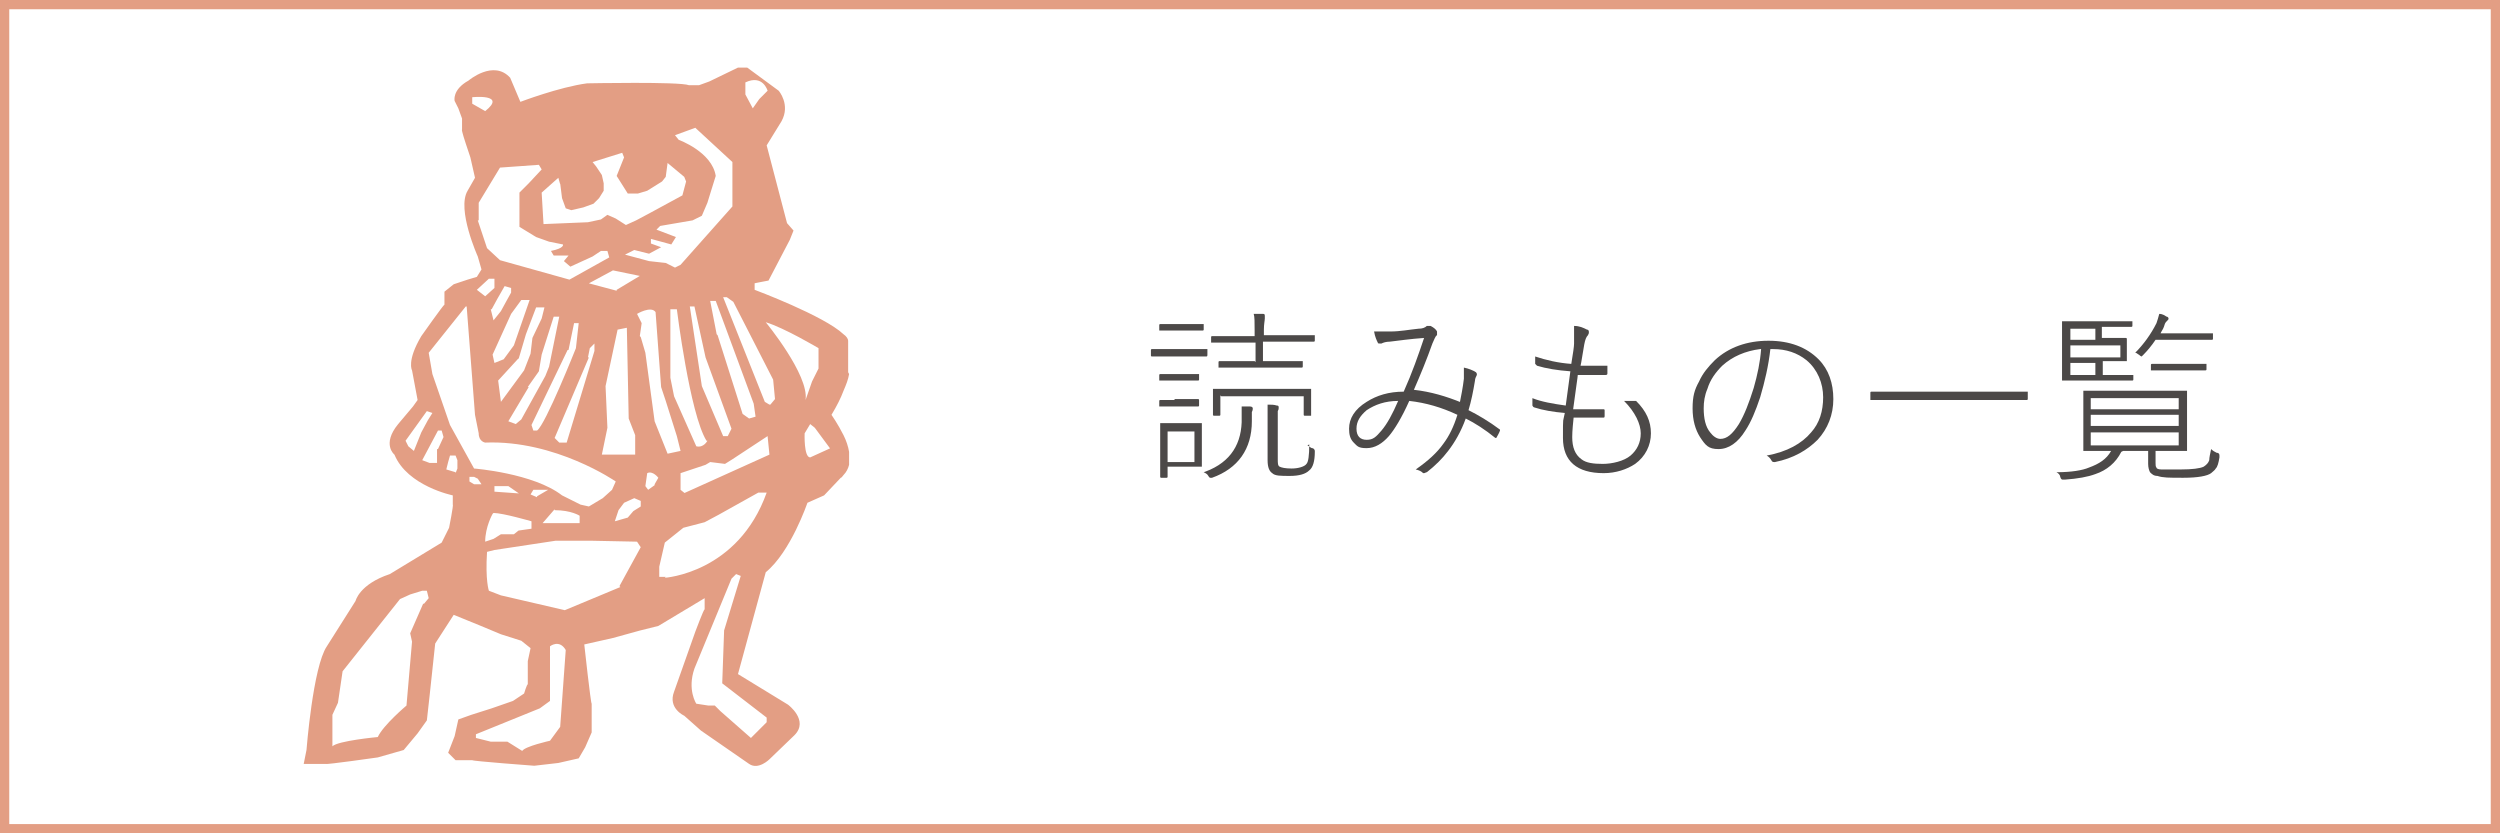 <?xml version="1.0" encoding="UTF-8"?>
<svg xmlns="http://www.w3.org/2000/svg" version="1.1" viewBox="0 0 270 90">
  <defs>
    <style>
      .cls-1 {
        fill: #e39e84;
      }

      .cls-2 {
        fill: #4c4948;
      }
    </style>
  </defs>
  <!-- Generator: Adobe Illustrator 28.6.0, SVG Export Plug-In . SVG Version: 1.2.0 Build 709)  -->
  <g>
    <g id="_レイヤー_1" data-name="レイヤー_1">
      <g>
        <g>
          <path class="cls-2" d="M126.5,37.7h3.8c0,0,.1,0,.1,0v.6c0,.1,0,.2-.1.2h-2s-1.9,0-1.9,0h-2c0,0-.1,0-.1-.1v-.6c0,0,0-.1.1-.1h2ZM126.9,35h3c0,0,.1,0,.1,0v.6c0,0,0,.1-.1.1h-1.6s-1.4,0-1.4,0h-1.6c0,0-.1,0-.1,0v-.6c0,0,0-.1.1-.1h1.6ZM126.1,50.6v.9c0,0,0,.1-.1.1h-.6c0,0-.1,0-.1-.1v-2s0-1.9,0-1.9v-1.8c0,0,0-.1,0-.1h1.6s1.3,0,1.3,0h1.5c0,0,.1,0,.1,0v1.6s0,1.5,0,1.5v1.5c0,0,0,.1,0,.1h-1.5s-2.2,0-2.2,0ZM126.9,40.4h2.5c0,0,.1,0,.1,0v.6c0,0,0,.1-.1.1h-1.5s-1.1,0-1.1,0h-1.5c0,0-.1,0-.1,0v-.6c0,0,0-.1.1-.1h1.5ZM126.9,43.1h2.5c0,0,.1,0,.1.1v.6c0,0,0,.1-.1.1h-1.5s-1.1,0-1.1,0h-1.5c0,0-.1,0-.1,0v-.6c0,0,0-.1.1-.1h1.5ZM129,46.6h-2.9v3.3h2.9v-3.3ZM129.7,51.1c2.9-.9,4.3-2.8,4.4-5.5,0-.8,0-1.3,0-1.7.3,0,.6,0,.9,0,.2,0,.3.1.3.2s0,.2-.1.4c0,.1,0,.4,0,1,0,3-1.5,5.1-4.3,6.1-.1,0-.2,0-.2,0,0,0-.1,0-.2-.2-.1-.2-.3-.3-.5-.4ZM135.6,39.1v-2.1h-4.7c0,0-.1,0-.1,0v-.6c0,0,0-.1.1-.1h2.7s1.9,0,1.9,0v-.6c0-.9,0-1.5-.1-1.8.4,0,.7,0,1,0,.1,0,.2,0,.2.2s0,.2,0,.3c0,.2-.1.6-.1,1.2v.6h5.4c0,0,.1,0,.1,0v.6c0,0,0,.1-.1.1h-2.8s-2.7,0-2.7,0v2.1h4.2c0,0,.1,0,.1,0v.6c0,0,0,.1-.1.1h-2.5s-3.9,0-3.9,0h-2.5c0,0-.1,0-.1,0v-.6c0,0,0-.1.1-.1h2.5s1.3,0,1.3,0ZM131.8,42.7v2.1c0,0,0,.1-.1.1h-.6c0,0-.1,0-.1-.1v-1.6s0-.4,0-.4v-.7c0,0,0-.1,0-.1h2.8s5,0,5,0h2.7c0,0,.1,0,.1,0v.7s0,.5,0,.5v1.6c0,0,0,.1,0,.1h-.7c0,0-.1,0-.1-.1v-2h-8.9ZM141.2,48.1c.2.1.4.3.5.3.2,0,.3.2.3.3s0,0,0,.1c0,1-.2,1.7-.6,2-.4.4-1.1.6-2.1.6s-1.6,0-1.9-.3c-.3-.2-.5-.6-.5-1.4v-3.7c0-1.1,0-1.8,0-2.3.4,0,.7,0,1,.1.1,0,.2,0,.2.2s0,.2-.1.4c0,.2,0,.7,0,1.7v3.5c0,.4,0,.7.2.8.2.1.6.2,1.3.2s1.4-.2,1.6-.5c.2-.2.3-.9.3-2.1Z"/>
          <path class="cls-2" d="M157.6,43.8c.2-1,.4-2,.5-2.9,0-.2,0-.3,0-.4,0-.3,0-.6,0-.8.5.1,1,.3,1.3.5,0,0,.1.1.1.2s0,0,0,.1c-.1.2-.2.4-.2.6-.2,1.2-.4,2.2-.7,3.2,1,.5,2.2,1.2,3.4,2.1,0,0,0,0,0,.1s0,0,0,0c-.1.3-.3.6-.4.8,0,0,0,0,0,0s0,0-.1,0c-1.1-.9-2.2-1.6-3.2-2.1-.5,1.4-1.2,2.6-1.9,3.5-.6.8-1.4,1.6-2.3,2.3-.1,0-.2.1-.3.1s0,0-.1,0c-.2-.2-.4-.3-.8-.4,1.3-.9,2.3-1.8,3-2.8.6-.8,1.1-1.8,1.5-3.1-1.7-.8-3.4-1.3-5.2-1.5-.8,1.8-1.6,3.1-2.2,3.8-.7.8-1.5,1.3-2.4,1.3s-1-.2-1.4-.6c-.4-.4-.5-.9-.5-1.5,0-1.1.6-2.1,1.9-2.9,1.1-.7,2.4-1.1,4-1.1.9-2,1.6-4,2.2-5.8-1.5.1-2.8.3-3.7.4-.4,0-.7.1-.9.2,0,0-.1,0-.2,0s-.2,0-.2-.1c-.1-.2-.3-.6-.4-1.2.3,0,.7,0,1.1,0s.4,0,.7,0c1,0,2-.2,3-.3.4,0,.7-.1.9-.3,0,0,.1,0,.2,0s.1,0,.2,0c.4.2.6.4.7.6,0,0,0,.2,0,.2s0,.1,0,.2c-.2.1-.3.5-.5.9-.6,1.7-1.3,3.4-2,5,1.8.2,3.5.7,5.2,1.4ZM151,43.3c-1.4,0-2.5.4-3.4,1-.7.6-1.1,1.2-1.1,2s.4,1.2,1.1,1.2,1-.3,1.6-1c.6-.7,1.2-1.8,1.8-3.2Z"/>
          <path class="cls-2" d="M170,44.6c-.1,1-.2,1.9-.2,2.6,0,1.1.3,1.9,1,2.4.5.4,1.3.5,2.3.5s2.3-.3,3-.9c.7-.6,1.1-1.4,1.1-2.4s-.6-2.3-1.8-3.5c0,0,.2,0,.3,0,.2,0,.4,0,.7,0,0,0,0,0,.1,0,0,0,.1,0,.2,0,1.1,1.1,1.6,2.2,1.6,3.5s-.6,2.5-1.7,3.3c-.9.6-2.1,1-3.4,1-2.9,0-4.4-1.3-4.4-3.8s0-1.6.2-2.7c-1.2-.1-2.4-.3-3.3-.6,0,0-.1,0-.2-.2,0-.1,0-.3,0-.5s0-.2,0-.3c1,.4,2.2.6,3.6.8l.5-3.7c-1.4-.1-2.6-.3-3.6-.6,0,0-.1-.1-.2-.2,0-.3,0-.6,0-.8,1.2.4,2.5.7,3.9.8.2-1.2.3-1.9.3-2.2,0-.4,0-.8,0-1.1s0-.6,0-.8c.6,0,1,.2,1.4.4.2,0,.2.2.2.3s0,.1-.1.3c-.2.2-.3.5-.4,1-.2,1.1-.3,1.9-.4,2.3.4,0,.9,0,1.4,0s1.1,0,1.5,0c0,0,0,0,0,.1,0,.3,0,.6,0,.7,0,.1,0,.2-.2.2-.5,0-.9,0-1.4,0s-1.1,0-1.6,0c0,.2-.2,1.4-.5,3.7.5,0,.9,0,1.4,0s1.3,0,1.9,0c0,0,0,0,0,0,0,0,.1,0,.1.1,0,.3,0,.5,0,.6,0,.1,0,.2-.1.2-.5,0-1.1,0-1.7,0s-1.2,0-1.8,0Z"/>
          <path class="cls-2" d="M191.2,37.7c-.2,1.8-.6,3.5-1.1,5.2-.5,1.5-1,2.7-1.6,3.6-.8,1.3-1.8,2-2.9,2s-1.4-.4-2-1.3c-.5-.8-.8-1.8-.8-3.1s.2-2,.7-2.9c.4-.9,1-1.6,1.7-2.3,1.5-1.4,3.5-2.1,5.8-2.1s4.1.7,5.4,2c1.1,1.1,1.6,2.6,1.6,4.3s-.6,3.2-1.7,4.4c-1.1,1.1-2.6,2-4.6,2.4,0,0,0,0-.1,0-.1,0-.2,0-.3-.2-.1-.2-.3-.4-.5-.5,2.2-.4,3.8-1.3,4.8-2.5.9-1,1.3-2.3,1.3-3.8s-.6-3-1.8-4c-1-.8-2.2-1.2-3.6-1.2h-.5ZM190.1,37.7c-1.6.2-3,.8-4.1,1.8-.7.7-1.3,1.5-1.6,2.5-.3.7-.4,1.4-.4,2.1,0,1.1.2,2,.7,2.6.3.4.7.7,1.1.7.7,0,1.3-.5,2-1.6.6-1,1.1-2.3,1.6-3.9.4-1.4.7-2.8.8-4.2Z"/>
          <path class="cls-2" d="M204.8,43.2h-2.7c0,0-.1,0-.1,0v-.8c0,0,0-.1.1-.1h2.7s11.4,0,11.4,0h2.7c0,0,.1,0,.1,0v.8c0,0,0,.1-.1.1h-2.7s-11.4,0-11.4,0Z"/>
          <path class="cls-2" d="M229.1,48.8c-.6,1.2-1.6,2-2.8,2.4-.8.3-1.9.5-3.3.6,0,0-.1,0-.2,0-.1,0-.2,0-.3-.3,0-.2-.2-.4-.4-.5,1.6,0,2.8-.2,3.5-.5,1.1-.4,1.9-.9,2.4-1.8h-2.9c0,0-.1,0-.1,0v-1.9s0-2.6,0-2.6v-1.9c0,0,0-.1,0-.1h2.8s5.5,0,5.5,0h2.8c0,0,.1,0,.1,0v1.9s0,2.6,0,2.6v1.9c0,0,0,.1,0,.1h-2.8s-.6,0-.6,0v1.3c0,.2,0,.4.1.5,0,.1.2.2.5.2.4,0,1.1,0,2.2,0s2-.1,2.4-.3c.3-.2.5-.4.6-.7,0-.3.1-.7.2-1.2.2.2.4.3.6.4.2,0,.3.1.3.3s0,.1,0,.2c-.1.6-.2,1-.4,1.2-.1.2-.3.3-.5.5-.4.3-1.4.5-3,.5s-2.2,0-2.8-.2c-.4,0-.6-.2-.8-.4-.1-.2-.2-.5-.2-.9v-1.4h-2.7ZM227.1,39.2v1.3h3.2c0,0,.1,0,.1,0v.5c0,0,0,.1-.1.1h-2.1s-3,0-3,0h-2.4c0,0-.1,0-.1,0v-2s0-2.4,0-2.4v-1.9c0,0,0-.1,0-.1h2.4s2.8,0,2.8,0h2.3c0,0,.1,0,.1,0v.5c0,0,0,.1-.1.1h-2.3s-.9,0-.9,0v1.2h2.6c0,0,.1,0,.1.1v.9s0,.5,0,.5v.9c0,0,0,.1,0,.1h-2.1s-.5,0-.5,0ZM226.3,36.7v-1.2h-2.7v1.2h2.7ZM223.6,37.3v1.3h5.4v-1.3h-5.4ZM226.3,39.2h-2.7v1.3h2.7v-1.3ZM225.8,44.2h9.5v-1.2h-9.5v1.2ZM225.8,44.8v1.2h9.5v-1.2h-9.5ZM225.8,46.7v1.4h9.5v-1.4h-9.5ZM233.2,36h5.7c0,0,.1,0,.1,0v.6c0,0,0,.1-.1.1h-2.1s-4,0-4,0c-.4.6-.9,1.2-1.3,1.6-.1.1-.2.2-.2.2s-.1,0-.3-.2c-.1,0-.2-.2-.4-.2.9-.9,1.7-2,2.3-3.2.1-.3.2-.6.3-1,.4,0,.6.2.8.3.1,0,.2.1.2.2s0,.1-.2.3-.2.3-.3.6c-.1.3-.3.5-.4.8ZM234.2,39.3h4c0,0,.1,0,.1,0v.6c0,0,0,.1-.1.1h-1.9s-2,0-2,0h-1.9c0,0-.1,0-.1,0v-.6c0,0,0-.1.1-.1h1.9Z"/>
        </g>
        <path class="cls-1" d="M91.6,40.2v-3.2c0-.1,0-.2,0-.2,0-.2-.2-.5-.5-.7-2.1-2-9.6-4.8-9.6-4.8v-.7c-.1,0,1.5-.3,1.5-.3l2.3-4.4.4-1-.7-.8-2.2-8.4,1.6-2.6c1-1.8-.3-3.3-.3-3.3l-3.4-2.5h-1s-3.1,1.5-3.1,1.5l-1.1.4h-1.1c-1-.4-11-.2-11-.2-3,.4-7.2,2-7.2,2l-1.1-2.6c-1.8-2-4.5.3-4.5.3-1.8,1-1.5,2.2-1.5,2.2l.4.8.4,1.1v1.2c-.1,0,.4,1.5.4,1.5l.5,1.5.5,2.2-.8,1.4c-1.2,2,1.1,7.1,1.1,7.1l.4,1.4-.5.8-1,.3-1.5.5-1,.8v1.4c-.1,0-2.5,3.4-2.5,3.4-1.6,2.7-1,3.7-1,3.7l.3,1.6.3,1.6-.5.7-1.6,1.9c-1.8,2.2-.4,3.3-.4,3.3,1.4,3.4,6.3,4.4,6.3,4.4v1c.1,0-.4,2.5-.4,2.5l-.8,1.6-5.6,3.4c-3.3,1.1-3.7,2.9-3.7,2.9l-3.1,4.9c-1.5,2.2-2.2,11.2-2.2,11.2l-.3,1.5h2.4c0,.1,5.6-.7,5.6-.7l1.4-.4,1.4-.4,1.5-1.8,1-1.4.3-2.7.6-5.6,2-3.1,2.7,1.1,2.4,1,2.2.7,1,.8-.3,1.4v2.5c-.1,0-.4,1-.4,1l-1.2.8-2.3.8-2.2.7-1.4.5-.4,1.8-.7,1.8.8.8h1.8c0,.1,6.7.6,6.7.6l2.6-.3,2.2-.5.7-1.2.7-1.6v-3.1c-.1,0-.8-6.4-.8-6.4l3.1-.7,2.9-.8,2-.5,5-3v1.2c-.1,0-1,2.4-1,2.4l-2.3,6.5c-.7,1.8,1.1,2.6,1.1,2.6l1.8,1.6,5.2,3.6c1,.7,2.2-.5,2.2-.5l2.7-2.6c1.6-1.6-.7-3.3-.7-3.3l-5.4-3.3,3-11c2.7-2.2,4.5-7.5,4.5-7.5l1.8-.8,1.8-1.9c.1,0,.2-.2.3-.3.3-.3.5-.7.6-1.1v-1.4c-.1-.6-.3-1.2-.6-1.8-.6-1.2-1.3-2.2-1.3-2.2.6-1,1-1.8,1.3-2.6.3-.7.5-1.2.6-1.8ZM45.7,65.2l-1.4,3.2.2.9-.6,6.9s-2.5,2.1-3.1,3.4c0,0-4.3.4-4.9,1v-3.4c0,0,.6-1.3.6-1.3l.5-3.4,6.2-7.8,1.1-.5,1.3-.4h.5c0,0,.2.8.2.8l-.5.6ZM88.4,37.6v2.2s-.7,1.4-.7,1.4l-.7,2c.4-2.7-4.3-8.4-4.3-8.4,2,.6,5.7,2.8,5.7,2.8ZM82.8,9.9l-.8.8-.7,1-.8-1.5v-1.3c1.9-.9,2.4.9,2.4.9ZM75.2,13.9l3.9,3.6v4.8c0,0-5.6,6.3-5.6,6.3l-.6.3-1-.5-1.8-.2-2.6-.7,1-.5,1.6.4,1.3-.7-1.1-.4v-.5c0,0,2.2.6,2.2.6l.5-.8-2.1-.8.4-.4,3.5-.6,1-.5.6-1.4.4-1.3.5-1.6c-.4-2.6-4-3.9-4-3.9l-.4-.5,2.2-.8ZM75.8,41.7l-1.3-8.6h.5c0,0,1.2,5.5,1.2,5.5l2.8,7.7-.4.8h-.5c0,0-2.3-5.4-2.3-5.4ZM76.4,47.6s-.4.8-1.2.6l-2.4-5.4-.4-2v-7.4c.1,0,.7,0,.7,0,0,0,1.4,11.3,3.2,14.2ZM77.4,36.1l-.7-3.6h.6l4.1,11.1.2,1.4-.7.2-.7-.5-2.7-8.5ZM68.6,49.1h-3.6c0,0,.6-2.9.6-2.9l-.2-4.5,1.3-6.1,1-.2.2,9.8.7,1.8v2.1ZM69.2,54.1v.6c0,0-.8.5-.8.5l-.6.7-1.4.4.4-1.2.6-.8,1.1-.5.7.3ZM66.6,31.4l-3-.8,2.6-1.4,2.9.6-2.5,1.5ZM55.2,33.9l1.1-1.5h.9s-1.7,4.9-1.7,4.9l-1.1,1.5-1,.4-.2-.9,2-4.4ZM53.1,33.4l.6-1.1.8-1.4.7.2v.5l-.5.9-.6,1.1-.8,1-.3-1.2ZM56,38.8l.8-2.7,1.1-2.9h.9c0,0-.3,1.2-.3,1.2l-1,2.1-.2,1.7-.7,1.8-2.5,3.4-.3-2.3,2.2-2.4ZM57,41.8l1.2-1.7.3-1.8,1.3-4.1h.6c0,0-1.1,5.4-1.1,5.4l-.4,1-2.6,4.7-.6.5-.8-.3,2.2-3.7ZM61.4,37.8l.6-2.9h.5c0,0-.3,2.7-.3,2.7,0,0-3.3,8.3-4.2,8.9h-.4l-.2-.6,3.9-8.1ZM63.5,38.6l.2-1,.5-.5v.8c0,0-3,9.9-3,9.9h-.8s-.5-.5-.5-.5l3.7-8.7ZM60.5,19.8l.2,1.6.4,1.1.6.2,1.3-.3,1.1-.4.6-.6.5-.8v-.8l-.2-.9-.6-.9-.4-.5,3.2-1,.2.5-.8,2,1.2,1.9h1.1c0,0,1-.3,1-.3l1.6-1,.4-.5.2-1.5,1.8,1.5.2.5-.4,1.5-3.5,1.9-1.5.8-1.1.5-1.1-.7-.9-.4-.7.5-1.4.3-4.8.2-.2-3.4,1.8-1.6.2.7ZM51,11.1v-.6c0,0,3.8-.4,1.4,1.5l-1.4-.8ZM51.7,23.8v-1.9s2.3-3.8,2.3-3.8l4.2-.3.3.5-1.4,1.5-1,1v2.2s0,1.5,0,1.5l1.8,1.1,1.4.5,1.5.3s.2.4-1.3.7l.3.5h.8s.8,0,.8,0l-.5.6.7.6,2.4-1.1.9-.6h.7c0,0,.2.7.2.7l-4.3,2.4-7.5-2.1-1.4-1.3-1-3ZM52.9,30.1h.5c0,0,0,1,0,1l-1,.9-.9-.7,1.3-1.2ZM50.4,33.1l.9,11.7.4,2c0,.9.7,1,.7,1,7.6-.3,14.1,4.2,14.1,4.2l-.4.9-1,.9-1.5.9-.9-.2-2-1c-3.1-2.4-9.5-2.9-9.5-2.9l-2.6-4.7-1.9-5.5-.4-2.3,4-5ZM59.9,55.1c1.8,0,2.7.6,2.7.6v.8c0,0-1,0-1,0h-3s1.3-1.5,1.3-1.5ZM58,53.7l-.7-.3.3-.5h1.1c0,0,.5,0,.5,0l-1.2.7ZM56.2,53.3l-2.8-.2v-.6s1.5,0,1.5,0l1.3.9ZM44.1,48.2l-.3-.6,2.3-3.2.6.2-.5.8-.7,1.3-.8,2-.6-.5ZM47.2,48.5v1.5h-.8l-.8-.3,1.7-3.2h.4l.2.7-.6,1.3ZM49.2,51l-1-.3.2-.8.2-.7h.6s.2.5.2.5v.9c0,0-.2.5-.2.5ZM51.2,52.3l-.5-.3v-.5c0,0,.5,0,.5,0l.4.2.4.6h-.7ZM53.3,55.4c1,0,4.1.9,4.1.9v.8c0,0-1.4.2-1.4.2l-.5.4h-1.4s-.8.5-.8.5l-.9.3c0-1.6.8-3,.8-3ZM60.5,78.5l-1.1,1.5s-2.7.6-3,1.1l-1.6-1h-1.8s-1.6-.4-1.6-.4v-.4c0,0,6.9-2.8,6.9-2.8l1.1-.8v-.5s0-5.4,0-5.4c0,0,1-.8,1.7.4l-.6,8.3ZM67,63.4l-6,2.5-6.9-1.6-1.3-.5s-.4-1.1-.2-4.2l.8-.2,6.6-1h3.9s4.9.1,4.9.1l.4.6-2.3,4.2ZM69.1,36.3l.2-1.4-.5-1s1.5-.9,2-.2l.6,8.1.5,1.5,1.2,3.8.4,1.6-1.4.3-1.4-3.5-1-7.4-.5-1.7ZM70.7,52.4l-.7.5-.3-.4.2-1.4c.6-.3,1.2.5,1.2.5l-.4.7ZM78.2,68.2l-.2,5.6,4.8,3.7v.5l-1.7,1.7-3.3-2.9-.6-.6h-.7l-1.3-.2s-1-1.5-.2-3.8l4-9.7.5-.5.5.2-1.8,5.9ZM71.9,62.3h-.7c0,0,0-1.1,0-1.1l.6-2.6,2-1.6,2.3-.6,1.5-.8,4.3-2.4h.9c-3.1,8.7-11,9.2-11,9.2ZM74,53.3l-.5-.4v-1.8c0,0,2.7-.9,2.7-.9l.5-.3,1.6.2.8-.5,3.8-2.5.2,2-9.3,4.2ZM83.1,43.7l-.5-.3-4.5-11.3h.4c0,0,.7.5.7.5l4.3,8.4.2,2.1-.5.6ZM89.7,48.4l-2.2,1c-.7,0-.6-2.6-.6-2.6l.6-1,.5.4,1.7,2.3Z"/>
        <path class="cls-1" d="M269,1v88H1V1h268M270,0H0v90h270V0h0Z"/>
      </g>
    </g>
  </g>
</svg>